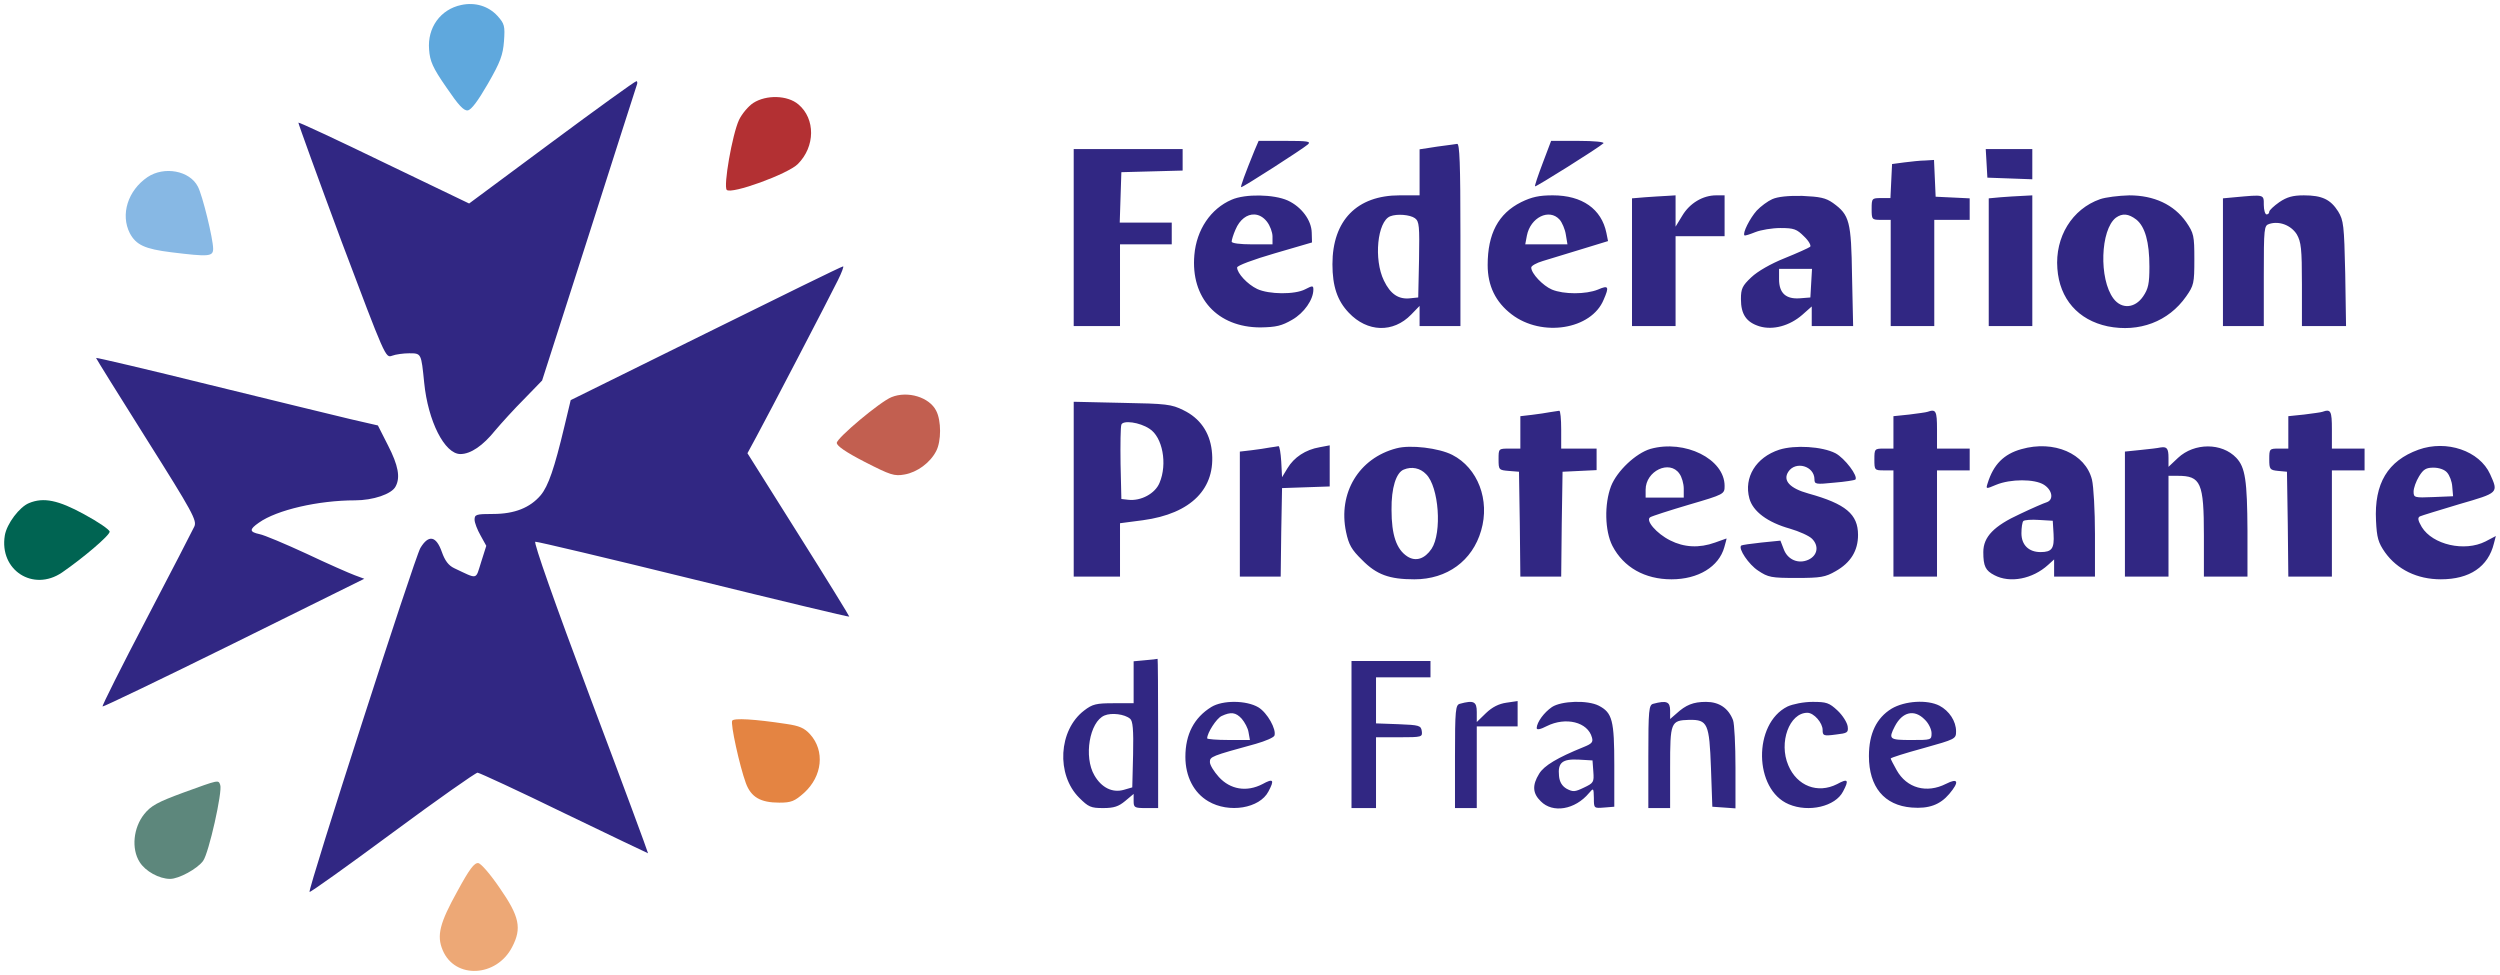 <?xml version="1.0" encoding="UTF-8"?> <svg xmlns="http://www.w3.org/2000/svg" xml:space="preserve" style="fill-rule:evenodd;clip-rule:evenodd;stroke-linejoin:round;stroke-miterlimit:2" viewBox="0 0 918 358"><path d="M694.567 260.231c-5.5 3.4-8.3 9.1-8.3 17.4 0 11.3 5.6 18.1 15.7 18.9 6.3.5 10.4-1 13.8-5 3.8-4.5 3.3-6-1.2-3.7-7.1 3.6-14.4 1.6-18.1-5-1.2-2.1-2.2-4.1-2.2-4.3 0-.3 5.4-2 12-3.8 11.8-3.3 12-3.4 12-6.2 0-3.7-2.5-7.5-6.1-9.4-4.5-2.3-12.7-1.8-17.6 1.1m12.2 4c1.4 1.3 2.5 3.6 2.5 5 0 2.5-.1 2.5-7.5 2.5-8 0-8.4-.3-6-5 2.8-5.4 7.2-6.4 11-2.5m-50.4-4.8c-12.7 6.3-12.4 30.5.5 35.9 7.3 3.1 17.1.8 19.9-4.7 2.3-4.3 1.8-4.9-2.2-2.7-7.1 3.6-14.7.7-17.9-6.9-3.6-8.4.4-19.3 7-19.3 2.4 0 5.6 3.7 5.6 6.3 0 2.1.3 2.3 4.8 1.7 4.3-.5 4.7-.7 4.4-3-.2-1.4-1.8-4-3.7-5.8-3.1-2.9-4.1-3.2-9.2-3.2-3.3 0-7.2.8-9.2 1.7m-49.3-1c-1.6.4-1.8 2.2-1.8 19.4v18.9h8v-14.9c0-16.7.2-17.3 7-17.5 6.8-.1 7.4 1.3 8 17.7l.5 14.2 4.3.3 4.2.3v-15c0-8.2-.4-16.1-.9-17.4-1.7-4.4-5.1-6.7-9.9-6.7-4.7 0-7.4 1.1-10.9 4.3l-2.3 2v-3.1c0-3.3-1.3-3.8-6.2-2.5m-37.2 1.2c-2.9 2-5.5 5.5-5.6 7.7 0 .8 1.4.5 3.7-.7 7-3.5 15.1-1.5 16.6 4.2.5 1.7-.1 2.3-3.1 3.5-9.6 3.9-14.5 6.8-16.3 9.8-2.6 4.2-2.4 7.2.6 10.1 4.4 4.5 12.6 3.1 17.7-3 1.7-2 1.7-1.9 1.8 1.8 0 3.8 0 3.8 3.8 3.5l3.7-.3v-15.1c0-16.6-.7-19.4-5.7-22-4.1-2.1-13.7-1.8-17.2.5m15.2 23.7c.3 3.9.1 4.2-3.5 5.9-3.3 1.6-4 1.6-6.3.4-1.7-1-2.6-2.5-2.8-4.7-.5-4.9 1.2-6.3 7.2-6l5.1.3zm-49-24.9c-1.6.4-1.8 2.2-1.8 19.4v18.9h8v-30h15v-9.3l-4.1.6c-2.8.4-5.2 1.6-7.5 3.8l-3.4 3.3v-3.7c0-3.8-1.1-4.4-6.2-3m-39.8-15.7v54h9v-26h8.6c8.3 0 8.5-.1 8.2-2.3-.3-2-.9-2.2-8.5-2.5l-8.3-.3v-16.9h20v-6zm-51.5 16.9c-6.3 3.9-9.5 10-9.5 18.3 0 7.2 3.1 13.2 8.4 16.3 7.6 4.5 18.9 2.6 22.1-3.6 2.3-4.3 1.8-4.9-2.2-2.7-5.8 3-11.8 2-16-2.6-1.8-2-3.3-4.4-3.3-5.5 0-2 .5-2.2 16.9-6.7 3.5-1 6.5-2.3 6.8-3 .8-2.3-2.6-8.4-5.9-10.4-4.4-2.6-13.1-2.7-17.3-.1m11.2 4.3c1.1 1.3 2.3 3.5 2.5 5l.5 2.8h-7.8c-4.4 0-7.9-.3-7.9-.6 0-2 3.4-7.3 5.3-8.2 3.4-1.6 5.2-1.4 7.4 1m-35.4-21.5-4.3.4v15.4h-7.3c-6.4 0-7.8.3-10.9 2.7-9.4 7.2-10.3 23.5-1.8 32 3.4 3.4 4.3 3.8 8.8 3.8 4 0 5.7-.6 8.1-2.6l3.1-2.6v2.6c0 2.4.3 2.6 4.5 2.6h4.5v-27.5c0-15.1-.1-27.4-.2-27.3-.2.1-2.2.3-4.5.5m-5.6 21.5c1 .8 1.3 3.9 1.1 13.2l-.3 12-3.1.9c-4.2 1.2-8.2-.8-10.8-5.3-4-6.8-1.8-19.7 3.7-22 2.6-1.1 7.4-.5 9.4 1.2m473.1-98.8c-11.3 4.1-16.3 12.4-15.6 26.1.3 6.2.8 8 3.3 11.6 4.5 6.3 11.8 9.9 20.5 9.9 10.6 0 17.4-4.6 19.5-13.2l.7-2.7-3.8 2c-7.7 3.9-19.4 1.2-23.4-5.3-1.4-2.4-1.6-3.4-.7-3.9.6-.3 7.2-2.3 14.5-4.5 14.5-4.2 14.4-4.1 11.3-11-3.9-8.6-16-12.7-26.3-9m10.5 8.4c.9 1 1.8 3.3 1.9 5.2l.3 3.5-7.2.3c-7 .3-7.3.2-7.3-2 0-1.3.9-3.8 2-5.6 1.6-2.6 2.6-3.2 5.3-3.2 2 0 4.1.7 5 1.8m-45.8-22.3c-.5.2-3.6.6-6.7 1l-5.8.6v11.9h-3.5c-3.4 0-3.5.1-3.5 3.9 0 3.7.2 4 3.3 4.3l3.2.3.3 19.2.2 19.3h16v-39h12v-8h-12v-7c0-6.9-.4-7.6-3.5-6.5m-59.5 13.1c-.8.2-4.1.6-7.2.9l-5.8.6v45.9h16v-37h3.4c8.5 0 9.6 2.5 9.6 22v15h16v-16.8c-.1-18.5-.8-23.3-4.1-26.8-5.3-5.6-15.4-5.6-21.4 0l-3.5 3.3v-3.3c0-3.5-.6-4.2-3-3.8m-51 .6c-6.5 1.8-10.3 5.7-12.4 12.5-.7 2.2-.7 2.2 3.1.6 5.3-2.2 14.2-2.2 17.6 0 3.1 2 3.6 5.5 1 6.4-1 .3-5.4 2.2-9.8 4.3-9.6 4.4-13.5 8.4-13.5 14 0 5.2.8 6.8 4.1 8.5 5.7 3 14 1.4 19.7-3.8l2.2-2v6.3h15v-15.6c0-8.5-.5-17.5-1.1-20-2.4-9.6-14-14.6-25.9-11.2m11.8 31.2c.3 5.3-.6 6.6-4.8 6.6-4.3 0-7-2.6-7-6.9 0-2.1.3-4.1.7-4.5s3-.6 5.8-.4l5 .3zm-46.3-44.9c-.5.2-3.6.6-6.7 1l-5.8.6v11.9h-3.5c-3.4 0-3.5.1-3.5 4s.1 4 3.5 4h3.5v39h16v-39h12v-8h-12v-7c0-6.9-.4-7.6-3.5-6.5m-54.4 13.9c-8.6 2.8-13.1 10.2-11 17.9 1.3 4.8 6.7 8.8 14.9 11.1 3.4 1 7 2.6 8.1 3.7 2.6 2.6 2.1 6.1-1.3 7.7-3.7 1.7-7.7 0-9.1-3.9l-1.2-3.1-7 .7c-3.8.4-7.2.9-7.4 1.1-1.2 1.1 2.8 7 6.2 9.2 3.7 2.5 4.9 2.7 14.1 2.7 8.9 0 10.6-.3 14.4-2.5 5.5-3.1 8.2-7.5 8.2-13.3 0-7.6-4.5-11.4-18.2-15.2-6.9-1.9-9.5-4.8-7.4-8 2.7-4.1 9.6-2.1 9.6 2.8 0 1.8.5 1.9 7.3 1.2 3.9-.3 7.4-.9 7.7-1.1 1.2-1.2-3.9-7.9-7.3-9.7-4.9-2.5-14.9-3.1-20.6-1.3m-47.3-.3c-5.4 1.6-12.3 8.1-14.5 13.7-2.5 6.6-2.3 16.4.5 21.9 4.1 7.9 11.9 12.3 21.7 12.3s17.4-4.6 19.4-11.8c.5-1.8.9-3.2.8-3.2s-2 .7-4.2 1.5c-5.8 2.1-11.4 1.8-16.5-.8-5-2.5-9.2-7.4-7.3-8.5.6-.4 7.1-2.5 14.2-4.6 13-3.8 13.1-3.9 13.1-6.9 0-9.9-14.6-17.1-27.2-13.6m10.6 9.1c.9 1.2 1.6 3.7 1.6 5.5v3.3h-14v-2.9c0-6.9 8.8-11.1 12.4-5.9m-47.4-22.6c-1.4.3-4.4.7-6.7 1l-4.3.5v11.9h-4c-4 0-4 0-4 3.9s.1 4 3.8 4.3l3.7.3.3 19.2.2 19.3h15l.2-19.3.3-19.2 6.3-.3 6.2-.3v-7.9h-13v-7c0-3.9-.3-6.9-.7-6.9-.5.1-1.9.3-3.3.5m-56.5 13.3c-13.8 3.6-21.5 16.4-18.5 30.7 1 4.7 2 6.5 5.9 10.3 5.3 5.4 10 7.1 19.2 7.1 12 0 21.3-6.8 24.5-17.9 3.3-11.2-1.2-23-10.6-27.8-4.9-2.5-15.4-3.8-20.5-2.4m10.9 9.5c4.7 4.6 5.9 21.5 2 27.4-2.5 3.7-5.8 4.8-8.9 2.8-4-2.6-5.8-7.9-5.8-17.1-.1-8.1 1.7-13.7 4.5-14.8 2.9-1.2 6-.6 8.2 1.7m-57.4-9.8c-1.4.3-4.4.7-6.7 1l-4.3.5v45.9h15l.2-16.3.3-16.2 8.8-.3 8.7-.3v-15.1l-3.7.7c-5.2.9-9.4 3.7-11.8 7.7l-2 3.3-.3-5.8c-.2-3.1-.6-5.6-1-5.6-.4.1-1.8.3-3.2.5m-72-16.8v64.2h17v-19.6l8.4-1.1c17.8-2.4 26.9-11.7 25.3-25.6-.8-6.8-4.4-11.9-10.4-14.8-4.4-2.2-6.3-2.4-22.5-2.7zm27.8 9.9c4.8 3 6.7 12.9 3.7 19.9-1.6 3.9-6.8 6.7-11.4 6.2l-2.6-.3-.3-12.9c-.1-7.2 0-13.6.3-14.4.6-1.7 6.7-.9 10.3 1.5m398.5-85-4.3.4v46.9h15v-18.4c0-17.7.1-18.5 2-19.1 3.7-1.2 8 .5 10.1 3.8 1.6 2.8 1.9 5.2 1.9 18.4v15.3h16.2l-.3-19.3c-.4-17.8-.6-19.5-2.6-22.8-2.8-4.4-5.9-5.9-12.6-5.9-4 0-6.2.6-9 2.5-2 1.4-3.7 3-3.7 3.5 0 .6-.4 1-1 1-.5 0-1-1.6-1-3.5 0-3.9.3-3.8-10.7-2.8m-49.4.7c-10.3 3.6-16.6 13.9-15.7 25.5.8 11.1 7.6 18.9 18.5 21.2 11.5 2.3 22.3-1.7 28.8-11 2.8-4 3-4.8 3-13.6 0-8.7-.2-9.6-3-13.7-4.5-6.4-11.8-9.8-20.9-9.8-3.9.1-8.7.7-10.7 1.4m13.3 7.5c3.2 2.6 4.8 8.2 4.8 17.3 0 6.2-.4 8.1-2.3 10.9-3 4.4-7.9 4.8-10.9.8-5.4-7.2-4.8-25.3.9-29.7 2.4-1.7 4.6-1.5 7.5.7m-55-20.7.3 5.3 8.3.3 8.2.3v-11.1h-17.1zm5.1 12.5-4.3.4v46.9h16v-48l-3.7.2c-2.1.1-5.7.3-8 .5m-35.3-12.8-4.5.6-.3 6.2-.3 6.3h-3.4c-3.4 0-3.5.1-3.5 4s.1 4 3.5 4h3.5v39h16v-39h13v-7.9l-6.2-.3-6.3-.3-.3-6.8-.3-6.7-3.2.2c-1.8 0-5.2.4-7.7.7m-48.5 13.5c-1.6.7-4.2 2.6-5.7 4.2-2.5 2.8-5.3 8.3-4.5 9.1.2.2 2-.4 4-1.2s6.2-1.5 9.2-1.5c5 0 6 .4 8.7 3.1 1.7 1.6 2.7 3.4 2.2 3.8s-4.7 2.3-9.4 4.2c-5 2-9.9 4.8-12.2 7-3.3 3.1-3.8 4.2-3.8 8 0 5.6 2 8.5 6.8 10 5 1.5 11.1-.2 15.7-4.2l3.5-3.1v7.2h15.2l-.4-18.3c-.3-20.2-.9-22.5-7-26.9-2.7-1.9-4.8-2.3-11.3-2.6-5.2-.1-9 .3-11 1.2m14.3 30.8-.3 5.3-3.8.3c-5.2.4-7.7-1.9-7.7-7v-3.8h12.1zm-61-31.5-4.8.4v46.9h16v-33h18v-15h-3.1c-4.9 0-9.7 2.9-12.4 7.4l-2.5 4.1v-11.5l-3.2.2c-1.8.1-5.4.3-8 .5m-37.6-12.5c-1.7 4.5-3 8.3-2.8 8.5.3.3 23.4-14.2 25.1-15.8.5-.5-3.3-.9-9.2-.9h-10zm-7.9 14.3c-8.4 4.2-12.3 11.6-12.3 23.1 0 7.6 2.9 13.6 8.8 18.1 11.1 8.5 29.3 5.6 33.8-5.4 2.1-4.8 1.8-5.4-2.1-3.7-4.4 1.8-12.6 1.8-16.9 0-3.3-1.4-7.6-5.9-7.6-8.1 0-.6 1.9-1.7 4.3-2.4 2.3-.7 8.6-2.6 14.1-4.3l9.8-3-.6-3c-1.8-8.8-8.9-13.8-19.7-13.8-5 0-7.7.6-11.6 2.5m14.1 6.4c.9 1 2 3.5 2.3 5.5l.6 3.6h-15.5l.6-3.2c1.3-6.7 8.2-10.1 12-5.9m-41.9-27.2c-1.6.2-4.5.6-6.2.9l-3.3.5v16.9h-7.3c-15.7 0-24.7 9.2-24.7 25.3 0 8.1 1.8 13.4 6 17.8 6.8 7.2 16.3 7.5 22.9.7l3.1-3.2v7.4h15v-33.5c0-26.2-.3-33.5-1.2-33.4-.7.1-2.6.4-4.3.6m-11.2 26.7c1.6 1.2 1.7 2.9 1.5 15.2l-.3 13.9-2.9.3c-4.3.5-7.3-1.5-9.7-6.5-3.8-7.8-2.4-21.7 2.3-23.6 2.5-1 7.3-.6 9.1.7m-58.9-24.9c-3.5 8.6-5.3 13.5-4.9 13.5.8 0 22.7-14.1 24.5-15.7 1.2-1.1-.1-1.3-8.3-1.3h-9.8zm1.862 16.562c-3.888-.062-7.763.438-10.263 1.538-7.7 3.3-12.899 11-13.699 20.3-1.4 15.8 8.5 26.6 24.3 26.6 5.8-.1 7.8-.601 11.6-2.801 4.4-2.5 7.799-7.399 7.799-11.099 0-1.5-.3-1.501-3-.101-3.8 2-13.3 1.9-17.6-.1-3.6-1.7-7.399-5.8-7.399-7.9 0-.7 5.899-2.9 13.799-5.2l13.701-4-.1-3.599c-.1-4.6-3.801-9.501-8.801-11.801-2.55-1.15-6.45-1.774-10.337-1.837m-1.879 6.971c1.611.082 3.205.916 4.518 2.566 1.2 1.5 2.099 4 2.099 5.5v2.899h-7.5c-4.5 0-7.5-.399-7.5-.999s.6-2.6 1.4-4.4c1.562-3.75 4.297-5.703 6.983-5.566m-66.383-24.033v65h17v-30h19v-8h-19.1l.3-9.3.3-9.2 11.3-.3 11.2-.3v-7.9zm-359 76.7c0 .2 8.4 13.7 18.6 29.9 16.9 26.8 18.5 29.8 17.5 32-.6 1.3-8.5 16.6-17.6 34s-16.4 31.9-16.1 32.1c.2.2 21.9-10.2 48.2-23.2l47.9-23.7-3.5-1.3c-1.9-.7-9.9-4.2-17.7-7.9-7.8-3.6-15.6-6.9-17.3-7.2-3.7-.8-3.8-1.7-.2-4.2 6.6-4.7 21.9-8.2 35.3-8.2 6.6 0 13.5-2.3 14.9-5.1 1.8-3.3 1-7.7-2.8-15.1l-3.7-7.3-10-2.3c-5.5-1.3-28.8-7-51.7-12.6-23-5.7-41.8-10.1-41.8-9.9m223.9-9-49.6 24.5-2.3 9.6c-3.7 15.5-5.9 21.9-8.7 25.3-3.9 4.6-9.6 6.9-17.5 6.9-6.2 0-6.8.2-6.8 2.1 0 1.1 1 3.7 2.2 5.8l2.1 3.8-1.9 6c-2.1 6.6-1 6.4-9.9 2.2-2.1-1-3.4-2.8-4.5-5.9-2.1-6-4.9-6.5-7.9-1.5-2.2 3.8-41.4 125.5-40.7 126.3.3.2 13.9-9.5 30.4-21.7s30.6-22.1 31.3-22.1c.8.1 15.1 6.7 31.9 14.9 16.8 8.1 30.6 14.7 30.7 14.7.1-.1-9.4-25.8-21.2-57.1-13.2-35.2-20.9-57.1-20.2-57.3.7-.1 26.8 6.1 58.1 13.8s57.1 13.9 57.2 13.7c.1-.1-8.2-13.6-18.6-30.1l-18.8-29.9 3.3-6.1c4.4-8.1 26.6-50.7 29.9-57.4 1.4-2.8 2.3-5.2 1.9-5.1-.5 0-23.1 11.1-50.4 24.6m-56.7-70.1-30.2 22.4-31.2-15c-17.1-8.3-31.3-14.9-31.5-14.7-.1.2 7 19.8 15.8 43.5 16.1 42.7 16.2 43 18.6 42.1 1.3-.5 4.2-.9 6.3-.9 4.5 0 4.4 0 5.5 10.8 1.4 14.1 7.5 26.2 13.3 26.2 3.8 0 8.3-3.1 12.8-8.7 2.2-2.6 6.9-7.8 10.6-11.5l6.6-6.8 17.1-53.3c9.3-29.3 17.3-54 17.6-55 .4-.9.3-1.7-.1-1.6-.5 0-14.5 10.1-31.2 22.5" style="fill:#312783;fill-rule:nonzero"></path><path d="M169.367 1.831c-7.6 1.6-12.5 8.3-11.8 16.4.3 4.2 1.3 6.6 6.3 13.8 4.5 6.6 6.4 8.7 7.9 8.5 1.3-.2 3.7-3.4 7.4-9.8 4.6-8 5.5-10.5 5.9-15.6.4-5.6.2-6.4-2.4-9.3-3.3-3.6-8.2-5.1-13.3-4" style="fill:#5fa8dd;fill-rule:nonzero"></path><path d="M54.167 65.031c-7.2 4.9-10 13.7-6.5 20.6 2.3 4.3 5.5 5.8 15.2 7 13.8 1.7 15.4 1.6 15.4-1.3 0-3.6-3.9-19.6-5.6-22.8-3-5.9-12.4-7.6-18.5-3.5" style="fill:#87b8e4;fill-rule:nonzero"></path><path d="M10.667 184.731c-3.5 1.4-8.2 7.6-8.9 11.9-2.1 12.7 10.4 20.8 21 13.6 7.7-5.3 17.5-13.6 17.5-15 0-.7-4.2-3.6-9.4-6.4-9.5-5.2-14.9-6.3-20.2-4.1" style="fill:#006452;fill-rule:nonzero"></path><path d="M67.367 291.031c-9.5 3.5-11.9 4.8-14.4 7.9-4 5-4.8 12.7-1.7 17.6 2.1 3.4 7.2 6.2 11.2 6.2 3.2 0 10-3.7 12.1-6.6 2.1-2.8 7.2-25.6 6.3-27.9-.7-1.9-.3-2-13.5 2.8" style="fill:#5d877c;fill-rule:nonzero"></path><path d="M167.967 327.231c-6.5 11.7-7.7 16.3-5.4 21.7 4.5 10.7 19.8 9.9 25.5-1.2 3.6-6.9 2.7-11.2-4.6-21.7-3.4-5-6.8-8.9-7.8-9.1-1.5-.2-3.3 2.2-7.7 10.3" style="fill:#eda876;fill-rule:nonzero"></path><path d="M268.867 264.631c-.7 1.1 2.7 16.6 5 22.9 1.9 5.2 5.4 7.2 12.3 7.2 4.4 0 5.6-.5 9.1-3.6 6.7-6.1 7.7-15.4 2.2-21.5-2.1-2.3-3.9-3.1-8.7-3.8-11.8-1.8-19.3-2.2-19.9-1.2" style="fill:#e48442;fill-rule:nonzero"></path><path d="M327.367 145.831c-4.1 1.6-20.1 15-20.1 16.8 0 1.1 3.3 3.4 10.3 7 9.4 4.8 10.8 5.3 14.6 4.6 4.6-.8 9.4-4.3 11.6-8.6 1.9-3.6 1.9-11.2 0-14.8-2.5-5-10.5-7.4-16.4-5" style="fill:#c25f50;fill-rule:nonzero"></path><path d="M276.567 37.831c-1.7 1.1-4.1 3.9-5.2 6.2-2.5 5.4-5.8 24.4-4.5 25.7 1.7 1.7 22.4-5.8 26.1-9.5 6.4-6.4 6.5-16.6.2-21.9-4-3.4-11.8-3.6-16.6-.5" style="fill:#b33033;fill-rule:nonzero"></path></svg> 